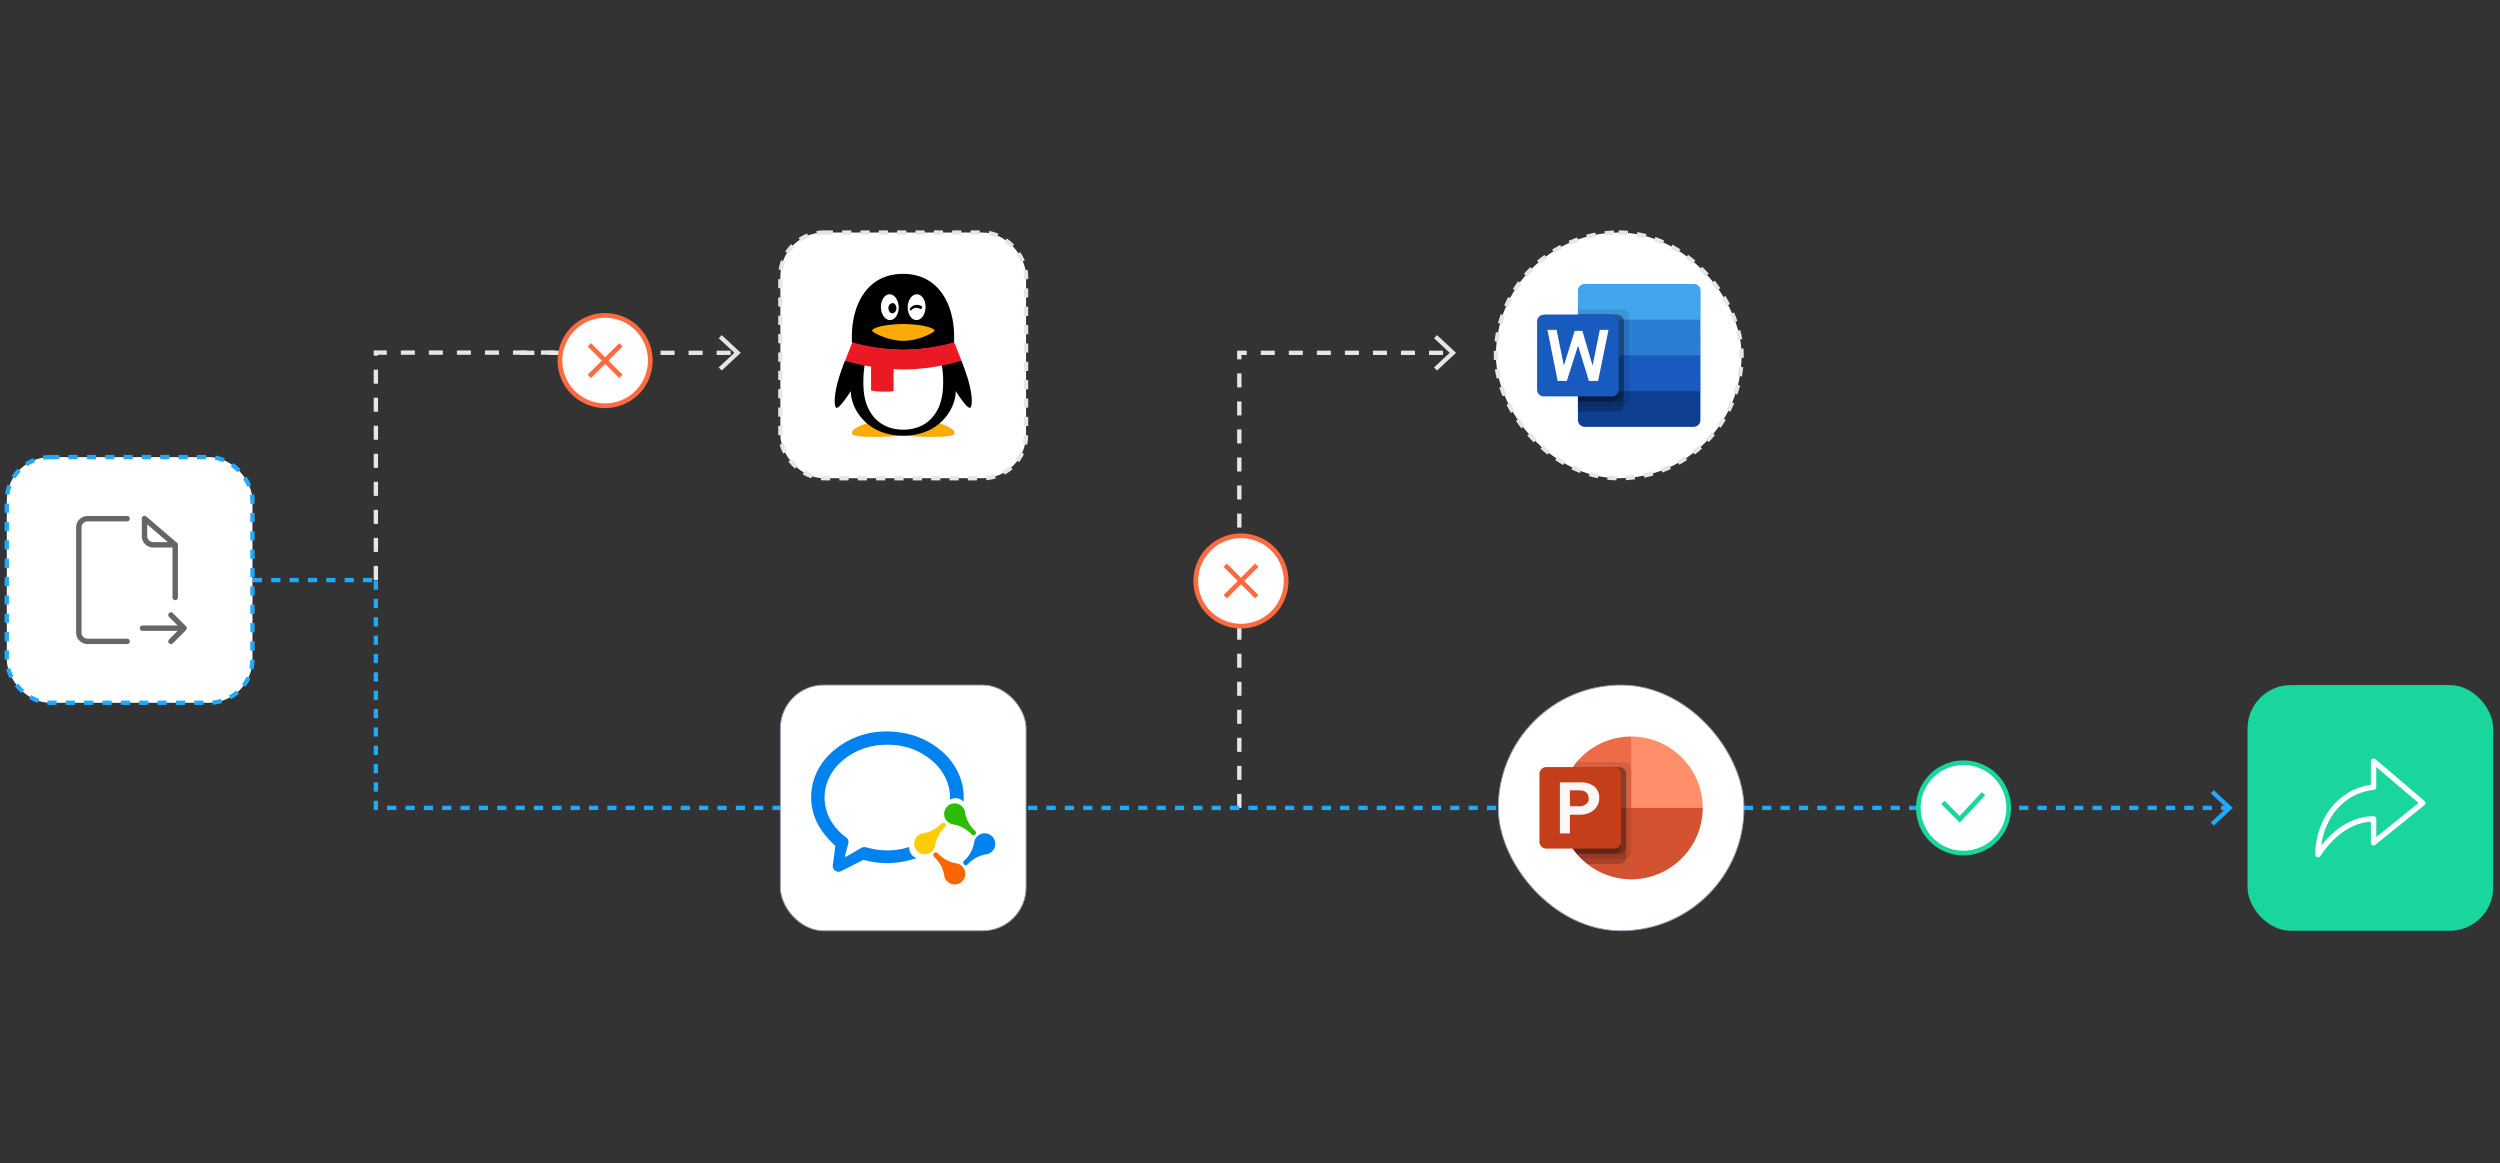 <svg xmlns="http://www.w3.org/2000/svg" xmlns:xlink="http://www.w3.org/1999/xlink" viewBox="0 0 692 322"><rect x="0" y="0" width="692" height="322" fill="#333333" stroke="none"/><defs><style>.cls-1,.cls-10,.cls-18,.cls-2,.cls-4,.cls-9{fill:none;}.cls-19,.cls-2{stroke:#e6e6e6;}.cls-11,.cls-17,.cls-18,.cls-19,.cls-2,.cls-4,.cls-5,.cls-7{stroke-miterlimit:10;}.cls-19,.cls-2,.cls-4,.cls-7{stroke-width:1.2px;}.cls-2{stroke-dasharray:3.88 3.88;}.cls-3{fill:#e6e6e6;}.cls-4,.cls-7{stroke:#1fa9ff;stroke-dasharray:2.54 2.54;}.cls-11,.cls-17,.cls-19,.cls-21,.cls-5,.cls-7{fill:#fff;}.cls-5{stroke:#ff6a3f;}.cls-17,.cls-18,.cls-5{stroke-width:1.3px;}.cls-6{fill:#1fa9ff;}.cls-8{fill:#19d59e;}.cls-9{stroke:#fff;}.cls-10,.cls-9{stroke-linecap:round;stroke-linejoin:round;stroke-width:1.5px;}.cls-10{stroke:#666;}.cls-11{stroke:#95a3b9;stroke-width:0.25px;}.cls-12{fill:#fb6500;}.cls-13{fill:#0082ef;}.cls-14{clip-path:url(#clip-path);}.cls-15{fill:#2dbc00;}.cls-16{fill:#fc0;}.cls-17,.cls-18{stroke:#19d59e;}.cls-19{stroke-dasharray:2.54 2.54;}.cls-20{fill:#faab07;}.cls-22{fill:#eb1923;}.cls-23{fill:#ed6c47;}.cls-24{fill:#ff8f6b;}.cls-25{fill:#d35230;}.cls-26,.cls-27{isolation:isolate;}.cls-26{opacity:0.1;}.cls-27{opacity:0.2;}.cls-28{fill:#c43e1c;}.cls-29{fill:#f9f7f7;}.cls-30{fill:#41a5ee;}.cls-31{fill:#2b7cd3;}.cls-32{fill:#185abd;}.cls-33{fill:#103f91;}.cls-34{opacity:0;}</style><clipPath id="clip-path"><rect class="cls-1" x="224.51" y="202.42" width="51" height="42.42"/></clipPath></defs><g id="图层_1" data-name="图层 1"><line class="cls-2" x1="144.04" y1="97.66" x2="203.74" y2="97.66"/><polygon class="cls-3" points="199.76 102.57 198.94 101.69 203.28 97.66 198.94 93.63 199.76 92.75 205.04 97.66 199.76 102.57"/><polyline class="cls-2" points="104.04 160.53 104.04 97.6 159.24 97.6 164.04 97.6"/><polyline class="cls-4" points="104.04 160.7 104.04 223.63 250.04 223.63"/><polyline class="cls-2" points="343.04 223.63 343.04 97.66 398.24 97.66 401.74 97.66"/><polygon class="cls-3" points="397.76 102.57 396.94 101.69 401.28 97.66 396.94 93.63 397.76 92.75 403.04 97.66 397.76 102.57"/><path class="cls-5" d="M167.5,87.31A12.5,12.5,0,1,0,180,99.81h0A12.5,12.5,0,0,0,167.5,87.31Z"/><line class="cls-5" x1="163.13" y1="95.44" x2="171.87" y2="104.18"/><line class="cls-5" x1="171.87" y1="95.44" x2="163.13" y2="104.18"/><line class="cls-4" x1="218.54" y1="223.63" x2="616.74" y2="223.63"/><polygon class="cls-6" points="612.76 228.54 611.94 227.66 616.28 223.63 611.94 219.6 612.76 218.72 618.04 223.63 612.76 228.54"/><line class="cls-4" x1="9.04" y1="160.57" x2="104.04" y2="160.57"/><rect class="cls-7" x="1.88" y="126.53" width="68" height="68" rx="12"/><rect class="cls-8" x="622.12" y="189.63" width="68" height="68" rx="12"/><path class="cls-9" d="M641.62,236.57c4.4-6.6,9.89-9.89,15.39-9.89v6.59l13.61-11L657,210.69v7.19C647.12,219,641.62,227.78,641.62,236.57Z"/><path class="cls-10" d="M35.18,177.53H24.25a2.44,2.44,0,0,1-2.43-2.43V146a2.43,2.43,0,0,1,2.43-2.43H35.18"/><path class="cls-10" d="M48.53,150.81H42.46A2.44,2.44,0,0,1,40,148.38v-4.85l8.5,7.28v14.57"/><line class="cls-10" x1="39.43" y1="173.88" x2="50.35" y2="173.88"/><polyline class="cls-10" points="47.32 177.53 50.96 173.88 47.32 170.24"/><rect class="cls-11" x="216.01" y="189.63" width="68" height="68" rx="12"/><path class="cls-12" d="M258.53,236.16a.71.71,0,0,0,.09,1.07,9,9,0,0,1,2.79,5.4,2.94,2.94,0,1,0,3.14-3.68,9,9,0,0,1-5-2.79A.72.72,0,0,0,258.53,236.16Z"/><path class="cls-13" d="M270.47,231.52a3,3,0,0,0-.84,1.77,9,9,0,0,1-2.79,5,.68.68,0,0,0-.18.72.7.7,0,0,0,1.25.17,9.06,9.06,0,0,1,5.43-2.77,2.93,2.93,0,1,0-2.86-4.89Z"/><rect class="cls-1" x="224.51" y="202.42" width="51" height="42.42"/><g class="cls-14"><path class="cls-15" d="M262.19,223.27a2.91,2.91,0,0,0-.69,3,3,3,0,0,0,2.46,1.94,9.07,9.07,0,0,1,5,2.77.69.69,0,0,0,.72.19.7.7,0,0,0,.48-.58.69.69,0,0,0-.31-.68,9,9,0,0,1-2.78-5.39,2.94,2.94,0,0,0-4.91-1.29Z"/></g><path class="cls-16" d="M260.75,227.84l-.06,0a9,9,0,0,1-5.5,2.87,2.93,2.93,0,1,0,3.7,3.13,8.91,8.91,0,0,1,2.8-5,.7.7,0,0,0-.94-1Z"/><path class="cls-13" d="M243,202.57a22.22,22.22,0,0,0-13.49,6.33,17.84,17.84,0,0,0-3.3,4.61,16,16,0,0,0,1.14,16.22,25.39,25.39,0,0,0,3.87,4.4l-.64,5-.07.21a.62.62,0,0,0,0,.19l0,.16,0,.16a1.58,1.58,0,0,0,.86,1.28,1.61,1.61,0,0,0,1.55-.05h0l.1-.07,1.52-.75L239,238a24.39,24.39,0,0,0,14.71-.5,2.91,2.91,0,0,1-2-3.06,19.93,19.93,0,0,1-8.33.82l-.45-.06a20.35,20.35,0,0,1-3-.62,2.05,2.05,0,0,0-1.61.16l-.12.07-3.72,2.17-.15.1a.42.42,0,0,1-.18.07.26.26,0,0,1-.24-.27l.14-.57.17-.62.26-1,.31-1.14a1.54,1.54,0,0,0-.56-1.73,16.11,16.11,0,0,1-3.75-3.89,12.61,12.61,0,0,1-.92-12.78,14.65,14.65,0,0,1,2.64-3.68,18.31,18.31,0,0,1,11.17-5.21,21.72,21.72,0,0,1,4.56,0,18.39,18.39,0,0,1,11.1,5.24,14.35,14.35,0,0,1,2.62,3.7,12.55,12.55,0,0,1,1.31,5.57c0,.2,0,.4,0,.59a3,3,0,0,1,3.61.42l.13.16a15.83,15.83,0,0,0-1.6-8.31,17.86,17.86,0,0,0-3.26-4.61,22.19,22.19,0,0,0-13.43-6.37A25.37,25.37,0,0,0,243,202.57Z"/><path class="cls-17" d="M543.5,211.13a12.5,12.5,0,1,0,12.5,12.5h0A12.5,12.5,0,0,0,543.5,211.13Z"/><path class="cls-18" d="M537.79,222.12l4.66,4.66,6.57-7.07"/><path class="cls-5" d="M343.5,148.31a12.5,12.5,0,1,0,12.5,12.5h0A12.5,12.5,0,0,0,343.5,148.31Z"/><line class="cls-5" x1="339.13" y1="156.44" x2="347.87" y2="165.18"/><line class="cls-5" x1="339.13" y1="165.18" x2="347.87" y2="156.44"/><rect class="cls-19" x="216.01" y="64.37" width="68" height="68" rx="12"/><path class="cls-20" d="M250,120.41a15.52,15.52,0,0,1-9.86-3.28,12.88,12.88,0,0,0-3.64,1.62c-.81.6-.71,1.22-.56,1.47.64,1.08,11.05.69,14.06.35Zm0,0a15.52,15.52,0,0,0,9.86-3.28,12.88,12.88,0,0,1,3.64,1.62c.82.6.71,1.22.57,1.47-.65,1.08-11.06.69-14.07.35Z"/><path d="M250,96.86a55.18,55.18,0,0,0,13.46-1.78,1.64,1.64,0,0,0,.64-.33s0-1,0-1.57c0-8.66-4.09-17.37-14.15-17.37s-14.15,8.71-14.15,17.37c0,.52,0,1.52,0,1.57a1.13,1.13,0,0,0,.52.29A54.64,54.64,0,0,0,250,96.86Zm17.64,7.22c-.4-1.3-.95-2.81-1.51-4.26a1.55,1.55,0,0,0-.48,0A58.65,58.65,0,0,1,250,102.15h0a58.49,58.49,0,0,1-15.57-2.3,2.47,2.47,0,0,0-.56,0c-.56,1.45-1.11,3-1.51,4.26-1.92,6.17-1.3,8.72-.82,8.78,1,.12,3.95-4.65,3.95-4.65,0,4.85,4.38,12.29,14.4,12.36h.26c10-.07,14.4-7.51,14.4-12.36,0,0,2.94,4.77,3.95,4.65.48-.06,1.1-2.61-.82-8.78"/><path class="cls-21" d="M246.43,88.61c-1.36.07-2.53-1.49-2.6-3.47s1-3.62,2.33-3.69,2.53,1.5,2.61,3.47-1,3.63-2.34,3.69m9.76-3.47c-.07,2-1.24,3.54-2.6,3.47s-2.41-1.71-2.34-3.69,1.24-3.53,2.61-3.47,2.41,1.72,2.33,3.69"/><path class="cls-20" d="M258.62,91.4c-.37-.8-4-1.7-8.59-1.7h0c-4.55,0-8.22.9-8.59,1.7a.5.5,0,0,0,0,.12.25.25,0,0,0,.05.15c.3.45,4.38,2.67,8.56,2.67h0c4.18,0,8.26-2.22,8.56-2.67a.21.21,0,0,0,.05-.15.5.5,0,0,0,0-.12"/><path d="M248.11,85.17a1.36,1.36,0,0,1-1,1.55c-.59.08-1.12-.49-1.18-1.27a1.36,1.36,0,0,1,1-1.55c.59-.08,1.12.49,1.18,1.27m3.75.26a2.32,2.32,0,0,1,2.64-.93,1.24,1.24,0,0,1,.7.33.42.42,0,0,1,0,.4.39.39,0,0,1-.54.28,1.8,1.8,0,0,0-2.37.34.25.25,0,0,1-.34,0,.34.34,0,0,1-.1-.43"/><path class="cls-21" d="M250,101.86h0a54.29,54.29,0,0,1-10.62-1.1,30.29,30.29,0,0,0-.34,6.85c.41,6.91,4.52,11.26,10.85,11.32h.26c6.34-.06,10.44-4.41,10.85-11.32a29.16,29.16,0,0,0-.34-6.85,54.29,54.29,0,0,1-10.62,1.1"/><path class="cls-22" d="M241.11,101.28v6.81a21.36,21.36,0,0,0,6.23.19V102a56.74,56.74,0,0,1-6.23-.72"/><path class="cls-22" d="M264.13,94.75a52.64,52.64,0,0,1-14.1,2h0a52.45,52.45,0,0,1-14.1-2l-2,5.07A58.49,58.49,0,0,0,250,102.28h0a58.49,58.49,0,0,0,16.13-2.46Z"/><rect class="cls-11" x="414.73" y="189.63" width="68" height="68" rx="34"/><path class="cls-23" d="M451.55,203.86a19.83,19.83,0,0,0-19.77,19.77l25.05,5.28Z"/><path class="cls-24" d="M451.55,203.86a19.82,19.82,0,0,1,19.77,19.77l-9.88,6.72-9.89-6.72Z"/><path class="cls-25" d="M451.55,243.4a19.83,19.83,0,0,0,19.77-19.77H431.78A19.84,19.84,0,0,0,451.55,243.4Z"/><path class="cls-26" d="M449.67,210.92H436.45a19.64,19.64,0,0,0,1.32,26.83h11.9a1.88,1.88,0,0,0,1.88-1.88V212.8A1.88,1.88,0,0,0,449.67,210.92Z"/><path class="cls-27" d="M448.26,212.33H435.37a19.63,19.63,0,0,0,4,26.83h8.87a1.88,1.88,0,0,0,1.88-1.88V214.22A1.89,1.89,0,0,0,448.26,212.33Z"/><path class="cls-27" d="M448.26,212.33H435.37a19.62,19.62,0,0,0,1.08,24h11.81a1.89,1.89,0,0,0,1.88-1.88V214.22A1.89,1.89,0,0,0,448.26,212.33Z"/><path class="cls-27" d="M446.84,212.33H435.37a19.62,19.62,0,0,0,1.08,24h10.4a1.9,1.9,0,0,0,1.88-1.88V214.22A1.9,1.9,0,0,0,446.84,212.33Z"/><path class="cls-28" d="M428,212.33h18.83a1.89,1.89,0,0,1,1.88,1.89h0V233a1.89,1.89,0,0,1-1.88,1.89H428a1.89,1.89,0,0,1-1.88-1.89h0V214.22a1.89,1.89,0,0,1,1.88-1.89Z"/><path class="cls-29" d="M437.43,216.57a5.89,5.89,0,0,1,3.89,1.14,4.06,4.06,0,0,1,1.35,3.29,3.88,3.88,0,0,1-.67,2.24,4.45,4.45,0,0,1-1.9,1.67,6.38,6.38,0,0,1-2.85.6h-2.7v5.18h-2.77V216.57Zm-2.88,6.61h2.38a3.07,3.07,0,0,0,2.11-.63,1.55,1.55,0,0,0,.71-1.44c0-1.57-.91-2.35-2.73-2.35h-2.47Z"/><path class="cls-1" d="M426.14,201h45.18v45.18H426.14Z"/><rect class="cls-19" x="414.07" y="64.37" width="68" height="68" rx="34"/><path class="cls-30" d="M468.8,78.59H438.65a1.88,1.88,0,0,0-1.88,1.88h0v8l17,4.94,16.95-4.94v-8a1.88,1.88,0,0,0-1.88-1.88Z"/><path class="cls-31" d="M470.68,88.48H436.77v9.89l17,4.95,16.95-4.95Z"/><path class="cls-32" d="M470.68,98.37H436.77v9.89l17,4.95,16.95-4.95Z"/><path class="cls-33" d="M470.68,108.26H436.77v8a1.89,1.89,0,0,0,1.88,1.89H468.8a1.89,1.89,0,0,0,1.88-1.89h0Z"/><path class="cls-26" d="M449,85.65H436.77V112.5H449a1.88,1.88,0,0,0,1.88-1.88V87.54A1.9,1.9,0,0,0,449,85.65Z"/><path class="cls-27" d="M447.6,87.07H436.77v26.85H447.6a1.91,1.91,0,0,0,1.89-1.89V89A1.89,1.89,0,0,0,447.6,87.07Z"/><path class="cls-27" d="M447.6,87.07H436.77v24H447.6a1.9,1.9,0,0,0,1.89-1.88V89A1.89,1.89,0,0,0,447.6,87.07Z"/><path class="cls-27" d="M446.19,87.07h-9.42v24h9.42a1.88,1.88,0,0,0,1.88-1.88V89A1.88,1.88,0,0,0,446.19,87.07Z"/><path class="cls-32" d="M427.35,87.07h18.84A1.88,1.88,0,0,1,448.07,89h0v18.84a1.89,1.89,0,0,1-1.88,1.89H427.35a1.89,1.89,0,0,1-1.89-1.89h0V89a1.89,1.89,0,0,1,1.89-1.88Z"/><path class="cls-21" d="M442.35,105.44h-2.54l-3-9.75-3.11,9.75h-2.54l-2.83-14.13h2.54l2,9.89,3-9.61H438l2.83,9.61,2-9.89h2.41Z"/><path class="cls-1" d="M425.46,75.76h45.22V121H425.46Z"/><g class="cls-34"><path class="cls-1" d="M284,171.24l-3.4-2a3,3,0,0,1-1.48-2.58v-13.2l4.88,2.9Z"/><path class="cls-1" d="M290.93,175.27l-3.7-2.17a2.37,2.37,0,0,1-1.18-2.06V157.33l4.88,2.92Z"/><path class="cls-1" d="M310.08,148.87,306.49,151V167.4a3.5,3.5,0,0,1-1.75,3l-11.14,6.43a3.47,3.47,0,0,1-3.52,0L279,170.4a3.47,3.47,0,0,1-1.74-3V154.54a3.5,3.5,0,0,1,1.72-3l11.42-6.73,6.33-3.71-2.88-1.7a4,4,0,0,0-3.95,0l-15.75,9.09a4,4,0,0,0-2,3.42v18.18a3.94,3.94,0,0,0,2,3.41l15.75,9.09a3.91,3.91,0,0,0,3.94,0l15.74-9.09a3.94,3.94,0,0,0,2-3.41V151.93A3.24,3.24,0,0,0,310.08,148.87Z"/><path class="cls-1" d="M290.94,160.26l-4.89-2.92L304,146.87a2.61,2.61,0,0,1,2.62,0l3.5,2Z"/><polygon class="cls-1" points="284.04 156.39 279.15 153.49 298.46 142.11 303.45 145.01 284.04 156.39"/><path class="cls-1" d="M329.88,151.12h-1.54l-2.07-3.83-.59,3.83h-1.5l.84-5.58h1.92l1.8,3.19.48-3.2h1.47Z"/><path class="cls-1" d="M337.18,149.4a1.91,1.91,0,0,1-1,1.34,4.26,4.26,0,0,1-2.21.51,5.9,5.9,0,0,1-2.35-.43l.21-1.34H332a3.39,3.39,0,0,0,1,.56,4.08,4.08,0,0,0,1.16.19h.39a3.14,3.14,0,0,0,.4-.08,1.73,1.73,0,0,0,.33-.17.43.43,0,0,0,.16-.3.38.38,0,0,0-.13-.32,1.22,1.22,0,0,0-.47-.2l-.72-.14a5.26,5.26,0,0,1-.71-.17,1.84,1.84,0,0,1-1-.62,1.19,1.19,0,0,1-.2-1,1.71,1.71,0,0,1,1-1.27,4.13,4.13,0,0,1,2.1-.51,6.36,6.36,0,0,1,2.19.39l-.19,1.29h-.13a2.9,2.9,0,0,0-.85-.45,3.35,3.35,0,0,0-1.08-.18h-.41a1.8,1.8,0,0,0-.4.1.87.87,0,0,0-.3.16.37.37,0,0,0-.15.27.28.28,0,0,0,.13.33,1.76,1.76,0,0,0,.68.22l.64.12a2.3,2.3,0,0,1,.66.17,2,2,0,0,1,1,.56A1.22,1.22,0,0,1,337.18,149.4Z"/><path class="cls-1" d="M343.24,149.25h-3.46a.82.82,0,0,0,.31.76,1.86,1.86,0,0,0,1.1.27,3.08,3.08,0,0,0,1-.16,3.51,3.51,0,0,0,.77-.33h.16l-.16,1.09a7.36,7.36,0,0,1-1,.26,5.63,5.63,0,0,1-1,.09,3.17,3.17,0,0,1-2.07-.57,1.63,1.63,0,0,1-.52-1.62,2.44,2.44,0,0,1,1-1.65,3.28,3.28,0,0,1,2.05-.61,2.17,2.17,0,0,1,1.64.52,1.71,1.71,0,0,1,.36,1.49Zm-1.38-.79a.76.76,0,0,0-.15-.63.78.78,0,0,0-.65-.22,1.44,1.44,0,0,0-.75.21,1,1,0,0,0-.41.64Z"/><path class="cls-1" d="M346.88,151.23a4,4,0,0,1-1.1-.14,2.09,2.09,0,0,1-.82-.4,1.54,1.54,0,0,1-.49-.69,2.11,2.11,0,0,1-.05-1,2.15,2.15,0,0,1,.38-1,2.13,2.13,0,0,1,.72-.71,2.8,2.8,0,0,1,.92-.4,4.79,4.79,0,0,1,1.06-.12,3.14,3.14,0,0,1,.87.09,4.34,4.34,0,0,1,.72.24l-.17,1.15h-.22l-.18-.15a1.34,1.34,0,0,0-.28-.18,2.13,2.13,0,0,0-.35-.14,1.85,1.85,0,0,0-.47,0,1.39,1.39,0,0,0-1,.34,1.56,1.56,0,0,0-.48.94,1.06,1.06,0,0,0,.21.92,1.14,1.14,0,0,0,.9.32,2.22,2.22,0,0,0,.51-.06,1.7,1.7,0,0,0,.4-.13l.28-.16.22-.16h.22l-.18,1.15a5.15,5.15,0,0,1-.76.24A5,5,0,0,1,346.88,151.23Z"/><path class="cls-1" d="M354.18,149.78a1.49,1.49,0,0,1-.81,1.06,3.73,3.73,0,0,1-1.85.4,5.19,5.19,0,0,1-1.12-.1,3.45,3.45,0,0,1-.79-.24l.17-1.1h.13l.24.15a3.46,3.46,0,0,0,.9.33,3.21,3.21,0,0,0,.63.06,1.94,1.94,0,0,0,.67-.09.38.38,0,0,0,.26-.26.23.23,0,0,0-.1-.22,1.53,1.53,0,0,0-.45-.13l-.45-.08a4,4,0,0,1-.5-.09,1.61,1.61,0,0,1-.89-.47,1,1,0,0,1-.19-.79,1.42,1.42,0,0,1,.8-1,3.57,3.57,0,0,1,1.82-.4,4.85,4.85,0,0,1,1,.1,4,4,0,0,1,.73.2l-.16,1.06h-.12a2.9,2.9,0,0,0-1.56-.46,1.66,1.66,0,0,0-.63.09c-.17.06-.28.14-.28.25a.19.19,0,0,0,.08.23,1.27,1.27,0,0,0,.51.16l.48.08a5.27,5.27,0,0,1,.52.1,1.45,1.45,0,0,1,.81.44A1,1,0,0,1,354.18,149.78Z"/><path class="cls-1" d="M360.55,149a2.44,2.44,0,0,1-.93,1.64,3.16,3.16,0,0,1-2,.59,2.44,2.44,0,0,1-1.79-.59,1.77,1.77,0,0,1-.43-1.64,2.4,2.4,0,0,1,.93-1.64,3,3,0,0,1,2-.6,2.41,2.41,0,0,1,1.81.6A1.85,1.85,0,0,1,360.55,149Zm-2,1a1.39,1.39,0,0,0,.28-.39A3.35,3.35,0,0,0,359,149a3.32,3.32,0,0,0,0-.63.92.92,0,0,0-.15-.4.6.6,0,0,0-.28-.22,1.32,1.32,0,0,0-.39-.06,1.75,1.75,0,0,0-.4.05,1.08,1.08,0,0,0-.63.61,1.81,1.81,0,0,0-.19.65,2.91,2.91,0,0,0,0,.59.75.75,0,0,0,.14.41.56.56,0,0,0,.29.21.93.93,0,0,0,.41.07,1.39,1.39,0,0,0,.4-.06.8.8,0,0,0,.35-.19Z"/><path class="cls-1" d="M365.52,146.27h-.11l-.25-.06h-.34a1,1,0,0,0-.62.14.82.82,0,0,0-.24.57h1.14l-.13.92h-1.1l-.5,3.29h-1.51l.5-3.29h-.63l.13-.92h.65v-.11a1.71,1.71,0,0,1,.61-1.18,2.38,2.38,0,0,1,1.45-.38h1.08Z"/><path class="cls-1" d="M368.8,151.07l-.53.09a3.86,3.86,0,0,1-.68,0,2,2,0,0,1-1.26-.31,1.19,1.19,0,0,1-.26-1.1l.28-2h-.62l.14-.91h.63l.18-1.2h1.5l-.18,1.2h1.41l-.14.92h-1.4l-.23,1.49a1.27,1.27,0,0,1,0,.39.76.76,0,0,0,0,.3.35.35,0,0,0,.17.21,1,1,0,0,0,.42.07h.32l.28-.08H369Z"/><path class="cls-1" d="M340,167a13.79,13.79,0,0,1-2.77,4.3,53.76,53.76,0,0,1,6.74,3.17l-2.24,2.23a51.3,51.3,0,0,0-6.82-3.45,24.88,24.88,0,0,1-9.4,3.38,11.74,11.74,0,0,0-1.63-2.45,24.91,24.91,0,0,0,8-2.19c-1.85-.73-3.75-1.4-5.47-1.94V170a33.41,33.41,0,0,0,2.15-3h-4.74v-2.48H330a36,36,0,0,0,1.57-3.25l3.06.57c-.37.88-.81,1.77-1.29,2.67h10.7V167Zm-13-3.71h-2.78V158.4h8c-.29-.62-.6-1.27-.88-1.82l2.88-.64c.43.75.92,1.7,1.26,2.46h8.13v4.93h-2.93v-2.5H327Zm5,3.71c-.44.69-.85,1.33-1.27,1.9,1.25.42,2.49.87,3.78,1.33a10,10,0,0,0,2.32-3.23Z"/><path class="cls-1" d="M341.72,176.91l-.1-.06a51.18,51.18,0,0,0-6.73-3.41,25.62,25.62,0,0,1-9.39,3.36h-.1v-.1a13,13,0,0,0-1.62-2.41l-.16-.2h.25a25.49,25.49,0,0,0,7.66-2c-1.88-.73-3.62-1.34-5.17-1.83l-.24-.07.21-.21c.7-.88,1.37-1.81,2-2.76h-4.65V164.4H330a34.21,34.21,0,0,0,1.55-3.16v-.11l3.34.62-.06.16c-.33.76-.71,1.55-1.19,2.48h10.57v2.76H340a13.89,13.89,0,0,1-2.61,4.1,57.84,57.84,0,0,1,6.57,3.1l.16.09Zm-6.86-3.79h.07a54,54,0,0,1,6.75,3.4l2-2a57.49,57.49,0,0,0-6.56-3.07l-.2-.08.14-.15A13.54,13.54,0,0,0,339.8,167v-.09h4.07v-2.2H333.18l.1-.2c.52-1,.9-1.75,1.22-2.51l-2.78-.51a31.76,31.76,0,0,1-1.54,3.16v.07H324v2.19h4.89l-.15.22a32.56,32.56,0,0,1-2.06,2.91c1.6.5,3.37,1.13,5.29,1.88l.3.12-.28.14a25.13,25.13,0,0,1-7.78,2.17,13.7,13.7,0,0,1,1.44,2.18,24.88,24.88,0,0,0,9.24-3.34Zm-.37-2.69h-.08c-1.51-.55-2.67-1-3.77-1.33l-.18-.06.11-.16c.41-.57.81-1.19,1.26-1.89v-.07H337l-.09.2a10.52,10.52,0,0,1-2.36,3.28Zm-3.58-1.57c1,.35,2.13.74,3.51,1.24a10.15,10.15,0,0,0,2.14-2.93H332c-.34.58-.72,1.15-1.11,1.69Zm12.85-5.4h-3.21V161H327.18v2.5h-3.1v-5.21H332c-.28-.6-.57-1.2-.78-1.61l-.07-.17,3.15-.7,0,.09c.4.69.87,1.6,1.24,2.39h8.17Zm-2.93-.28h2.65v-4.65H335.4v-.13c-.35-.76-.8-1.65-1.2-2.35l-2.6.58c.22.45.52,1.06.79,1.66l.09.2H324.4v4.65h2.5v-2.5h14Z"/><polygon class="cls-1" points="363.81 168.77 368.37 168.77 368.37 166.05 363.81 166.05 363.81 162.39 360.76 162.39 360.76 166.05 356.1 166.05 356.1 168.77 360.76 168.77 360.76 173.53 355.2 173.53 355.2 176.24 369.26 176.24 369.26 173.53 363.81 173.53 363.81 168.77"/><path class="cls-1" d="M358.18,158.9c.29-.77.57-1.48.79-2.22v-.15l-3.14-.73v.13c-.29,1-.62,2-1,3h-6.24v2.82h4.89a16.77,16.77,0,0,1-5.57,6.11l-.12.07.08.13a19.53,19.53,0,0,1,1.35,2.51l.06.15.14-.09a15.84,15.84,0,0,0,1.81-1.36v7.54h3.07V166a26,26,0,0,0,2.64-4.27H369.3v-2.81Z"/><path class="cls-1" d="M383.78,171.73l-.14-2.66-2.46.33v-1.73h2.26v-2.54a17,17,0,0,1,1.46,1.06l.12.1.09-.13a15.8,15.8,0,0,0,2.11-4.54h4.45c-.21,1.07-.49,2.51-.73,3.56v.14l2.46.57v-.13c.48-1.56,1.07-4,1.53-6.27v-.09l-2-.46-.43.09h-4.62c.19-.85.34-1.7.47-2.65v-.14l-2.9-.4V156c-.33,2.67-1.09,6.32-2.82,8.51l-.1.13.14.08.56.34h-2.05V162h-2.71c.14-.32.24-.63.36-.95h4.82V158.3h-3.89c.1-.37.19-.74.28-1.1l.15-.58v-.22l-2.94-.56V156a19.34,19.34,0,0,1-.53,2.25h-3.4V161h2.57c-.47,1.36-.9,2.4-1.08,2.82-.39.88-.76,1.5-1.23,1.64h-.15l.06.14c.31.73.59,1.47.83,2.22l.07.22.16-.16a4.07,4.07,0,0,1,1.79-.29h2.06v2.1c-1.85.25-3.78.5-5.26.65H373l.62,2.93,4.78-.74v4.11h2.79V172.1c.85-.13,1.71-.28,2.53-.43ZM378.42,165h-1.24c.43-1,.84-1.94,1.21-2.88Z"/><path class="cls-1" d="M395.09,174.29c-2.45-1.14-4.21-3.75-5.09-7.55.06-.69.09-1.43.09-2.18v-1.23h-2.91v1.16c0,3.18-.54,7.23-4.77,10.3l-.17.13.17.11a8.3,8.3,0,0,1,2,1.74l.08.1.1-.08a13.15,13.15,0,0,0,4.18-5.22,10.26,10.26,0,0,0,4.37,5.19l.12.06.07-.12a9.56,9.56,0,0,1,1.77-2.18l.15-.14Z"/><path class="cls-1" d="M406,156.79l-2.88-.88V156a23,23,0,0,1-5.07,8.22l-.08.08.06.1a17.24,17.24,0,0,1,1.46,2.71l.09.2.14-.15c.4-.43.8-.89,1.14-1.3v10.87h2.89V161.63a38.19,38.19,0,0,0,2.24-4.7Z"/><path class="cls-1" d="M414,166.52V163h4.83v-2.84H414v-4h-3v4h-1.58c.21-.7.43-1.52.61-2.37v-.14l-2.94-.58v.14a19.68,19.68,0,0,1-2.69,7.17l-.11.14.16.07a17.7,17.7,0,0,1,2.35,1.26l.12.07.08-.12a15.17,15.17,0,0,0,1.4-2.79H411v3.53h-6.21v2.87H411v7.44h3V169.4h5.9v-2.84Z"/></g></g></svg>